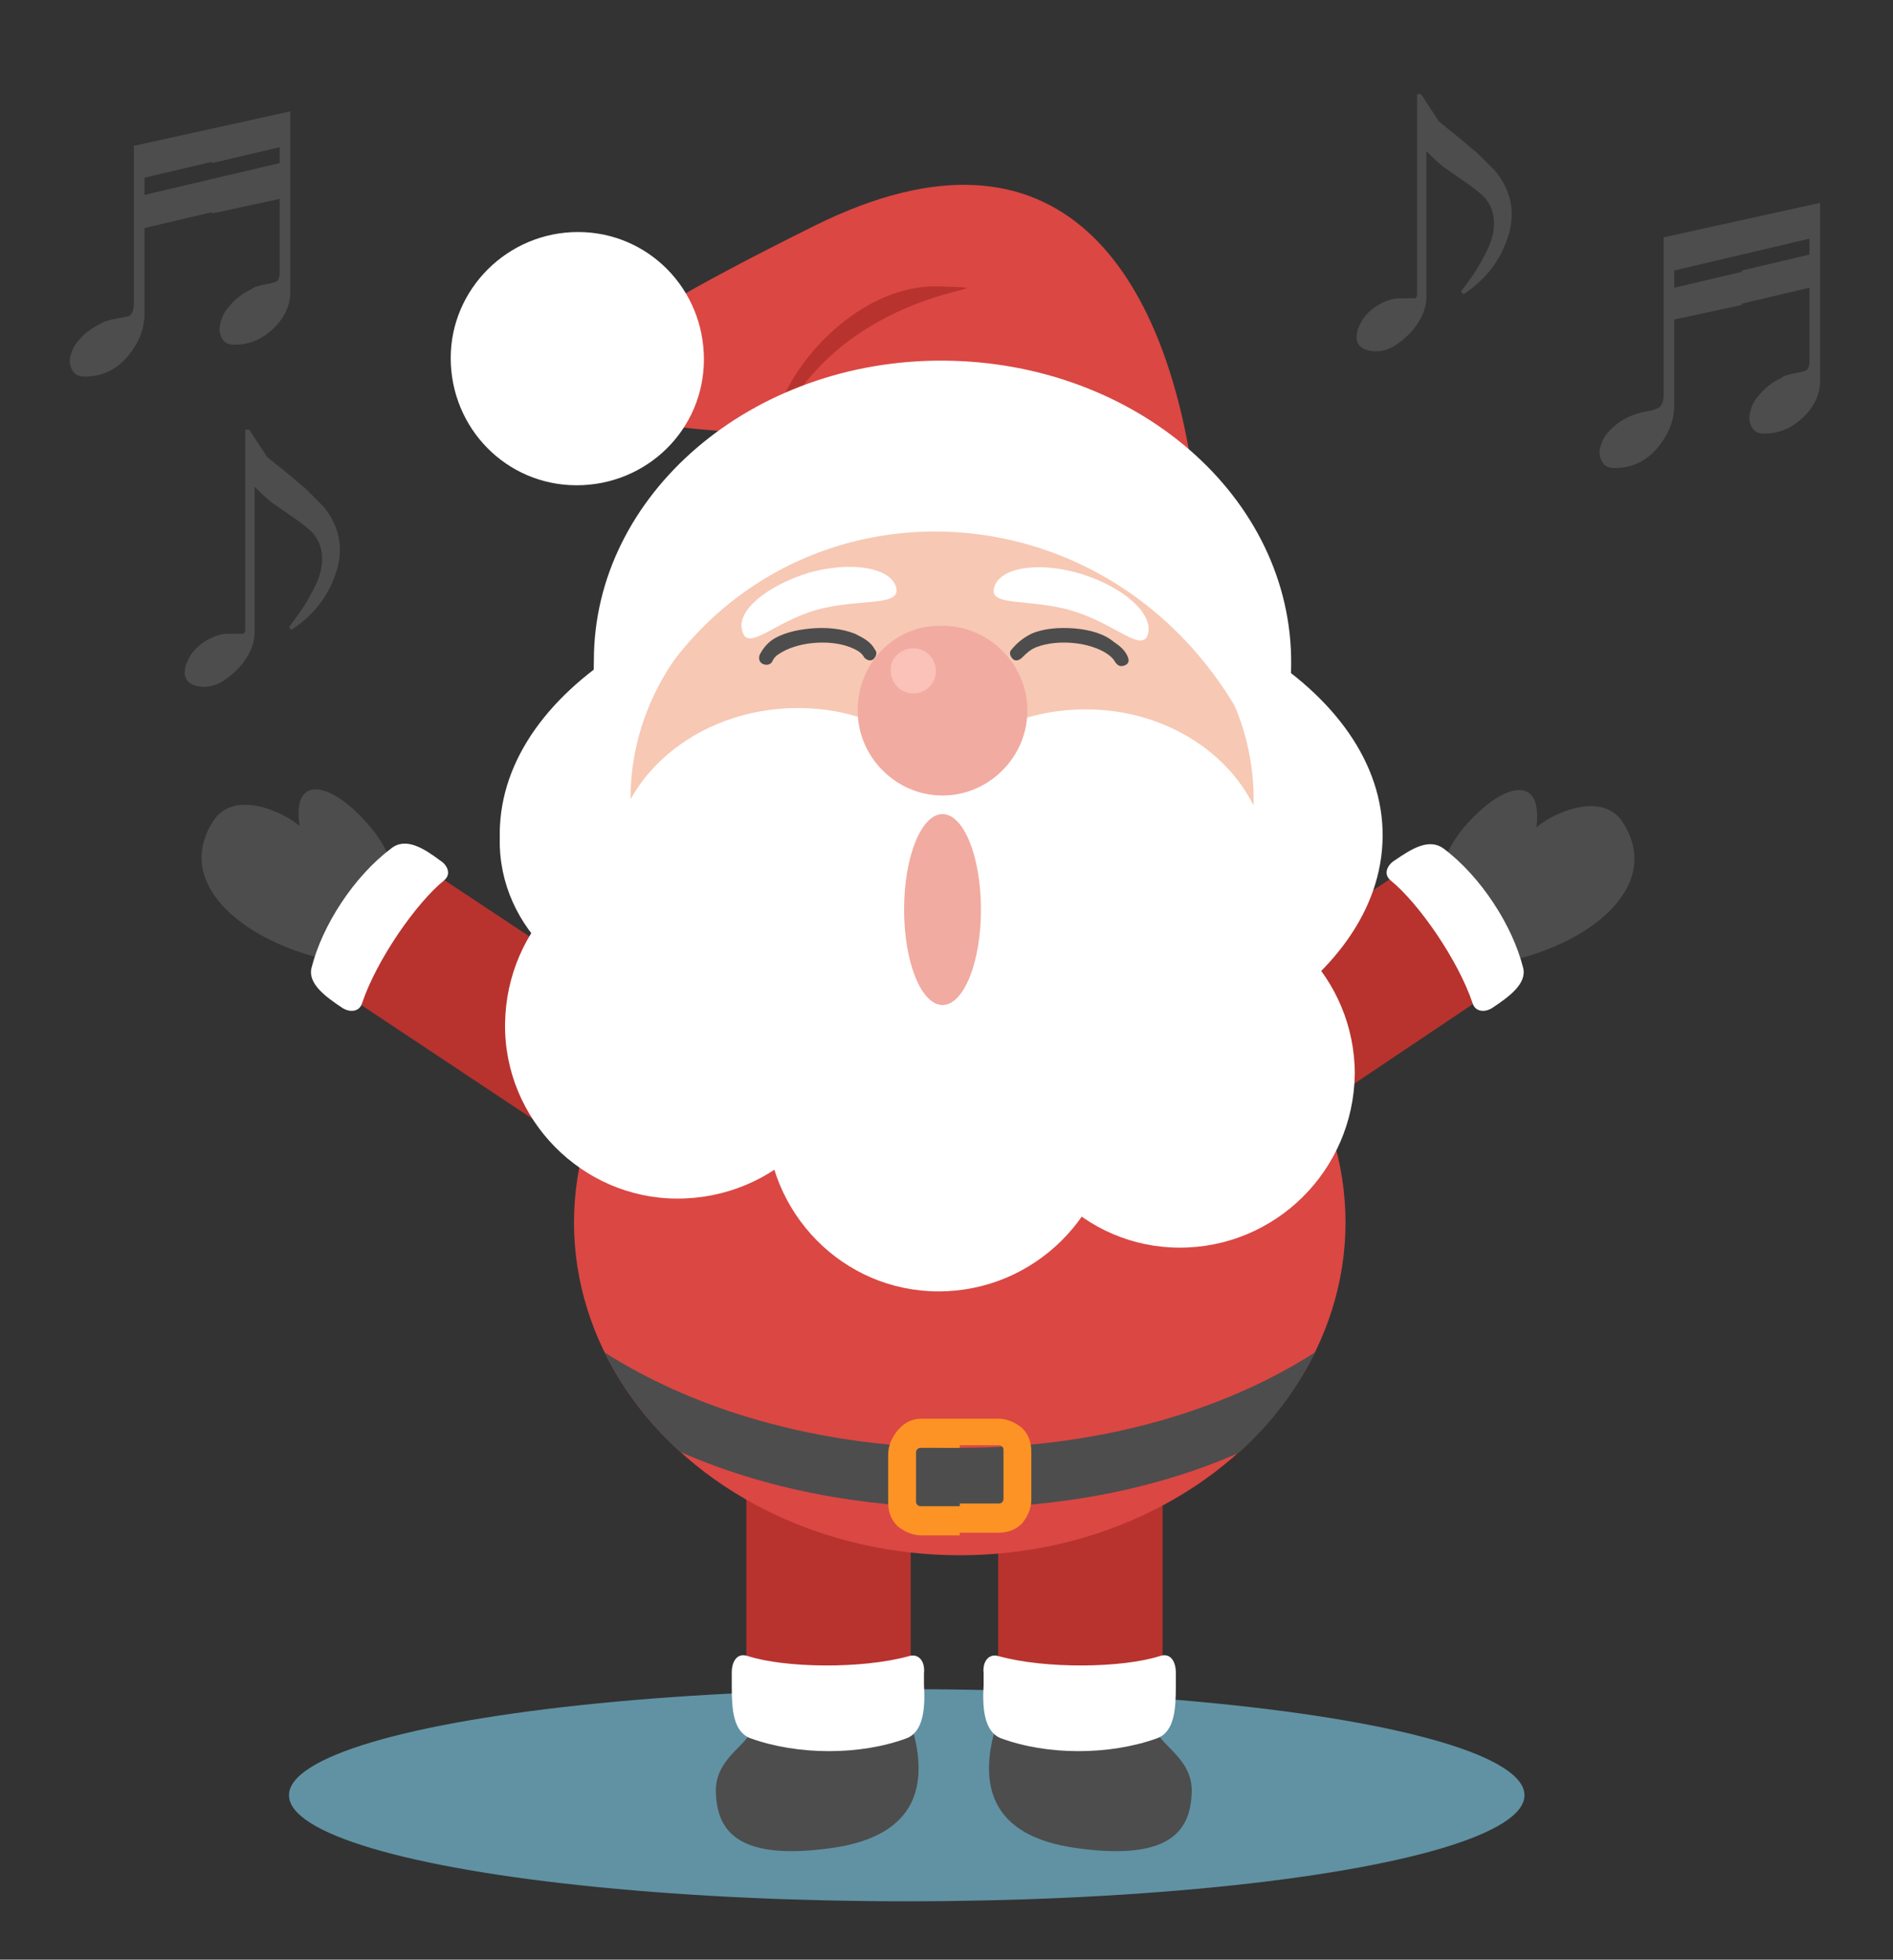 <?xml version="1.0" encoding="utf-8"?>
<!-- Generator: Adobe Illustrator 22.0.1, SVG Export Plug-In . SVG Version: 6.00 Build 0)  -->
<svg version="1.1" xmlns="http://www.w3.org/2000/svg" xmlns:xlink="http://www.w3.org/1999/xlink" x="0px" y="0px"
	 viewBox="0 0 142.8 147.8" style="enable-background:new 0 0 142.8 147.8;" xml:space="preserve">
<rect x="0" y="0" width="142.8" height="147.8" fill="#333333" stroke="none"/>
<style type="text/css">
	.st0{fill-rule:evenodd;clip-rule:evenodd;fill:#8EC3D4;}
	.st1{fill-rule:evenodd;clip-rule:evenodd;fill:#6092A3;}
	.st2{fill-rule:evenodd;clip-rule:evenodd;fill:#B8332E;}
	.st3{fill-rule:evenodd;clip-rule:evenodd;fill:#4D4D4D;}
	.st4{fill-rule:evenodd;clip-rule:evenodd;fill:#FFFFFF;}
	.st5{fill-rule:evenodd;clip-rule:evenodd;fill:#DB4743;}
	.st6{fill:#FD9325;}
	.st7{fill-rule:evenodd;clip-rule:evenodd;fill:#F7C8B4;}
	.st8{fill:#4D4D4D;}
	.st9{fill-rule:evenodd;clip-rule:evenodd;fill:#F1ABA1;}
	.st10{fill:#F1ABA1;}
	.st11{fill-rule:evenodd;clip-rule:evenodd;fill:#FAC2B9;}
	.st12{fill-rule:evenodd;clip-rule:evenodd;fill:#FFB463;}
	.st13{fill-rule:evenodd;clip-rule:evenodd;fill:#EB963B;}
	.st14{fill-rule:evenodd;clip-rule:evenodd;fill:#C9EAF5;}
	.st15{fill-rule:evenodd;clip-rule:evenodd;fill:#B5DDEB;}
	.st16{fill-rule:evenodd;clip-rule:evenodd;fill:#FFD67F;}
	.st17{fill-rule:evenodd;clip-rule:evenodd;fill:#E0B24E;}
	.st18{fill-rule:evenodd;clip-rule:evenodd;fill:#F5B99F;}
	.st19{fill-rule:evenodd;clip-rule:evenodd;fill:#854E4C;}
	.st20{fill-rule:evenodd;clip-rule:evenodd;fill:#999999;}
	.st21{fill-rule:evenodd;clip-rule:evenodd;fill:#EDBC51;}
	.st22{fill-rule:evenodd;clip-rule:evenodd;fill:#B8332E;stroke:#B8332E;stroke-width:0.216;stroke-miterlimit:22.926;}
	.st23{fill-rule:evenodd;clip-rule:evenodd;fill:#BEAEA1;}
	.st24{fill:#648691;}
</style>
<g id="BACKGROUND">
</g>
<g id="OBJECTS">
	<g>
		<path class="st8" d="M131.4,22.9l5.1-1.2v5.6c0,0.3-0.1,0.5-0.2,0.6c-0.1,0.1-0.3,0.1-0.6,0.2c-0.2,0-0.4,0.1-0.6,0.1
			c-0.2,0.1-0.5,0.1-0.7,0.3c-0.7,0.3-1.3,0.8-1.7,1.3c-0.4,0.4-0.6,0.9-0.7,1.4c-0.1,0.4,0,0.8,0.2,1.1c0.2,0.3,0.5,0.4,0.9,0.4
			c1.1,0,2.1-0.4,3-1.3c0.8-0.8,1.2-1.7,1.2-2.7V15.3l-5.9,1.3v2.6l5.1-1.2v1.2l-5.1,1.2V22.9z M125.5,17.9v11.9
			c0,0.4-0.1,0.7-0.3,0.9c-0.1,0.1-0.4,0.2-0.8,0.3c-0.2,0-0.4,0.1-0.6,0.1c-0.2,0.1-0.4,0.1-0.6,0.2c-0.8,0.3-1.3,0.7-1.8,1.2
			c-0.4,0.4-0.6,0.9-0.7,1.3c-0.1,0.4,0,0.8,0.2,1.1c0.2,0.3,0.5,0.4,0.9,0.4c1.3,0,2.4-0.5,3.3-1.6c0.8-1,1.2-2,1.2-3.2v-6.4
			l5.1-1.1v-2.5l-5.1,1.2v-1.3l5.1-1.2v-2.6L125.5,17.9z"/>
		<g>
			<ellipse class="st1" cx="68.4" cy="135.4" rx="46.6" ry="8"/>
			<g>
				<path class="st8" d="M107.2,7.1L107.2,7.1h-0.3v15.1c0,0.2-0.1,0.3-0.2,0.3c-0.1,0-0.3,0-0.5,0c-0.3,0-0.5,0-0.7,0
					c-0.3,0-0.6,0.1-0.9,0.2c-0.5,0.2-1,0.5-1.4,0.9c-0.4,0.4-0.6,0.8-0.8,1.3c-0.1,0.5-0.1,0.8,0.1,1.1c0.2,0.3,0.7,0.5,1.3,0.5
					c0.9,0,1.7-0.5,2.6-1.4c0.8-0.9,1.2-1.8,1.2-2.7v-11c0.4,0.4,0.8,0.8,1.3,1.2c0.3,0.2,0.7,0.5,1.3,0.9c0.9,0.6,1.5,1.1,1.8,1.4
					c0.5,0.6,0.7,1.2,0.7,2c0,0.8-0.3,1.7-0.9,2.7c-0.4,0.8-1,1.6-1.6,2.4l0.2,0.2c1.5-1,2.6-2.3,3.2-3.9c0.8-2,0.5-3.8-0.8-5.4
					c-0.5-0.5-0.9-0.9-1.4-1.4c-0.3-0.2-0.7-0.6-1.2-1c-0.7-0.6-1.3-1-1.7-1.4C108.2,8.6,107.7,7.9,107.2,7.1z"/>
				<g>
					<path class="st2" d="M48.5,76.3L33.1,66.1c-4.1,1.7-6.1,4.9-6.3,9.4L42,85.6C49.2,90.3,55.8,81.2,48.5,76.3z"/>
					<path class="st3" d="M27.7,62.1C25,59,22,58.3,22.6,62.3c-1.4-1.2-5-2.7-6.5-0.4c-3,4.6,2,8.9,8.2,10.4
						C27.8,73.2,32.6,67.5,27.7,62.1z"/>
					<path class="st4" d="M27.3,75.7c1.1-3.3,4.1-7.6,6.2-9.3c0.6-0.5,0.2-1.2-0.3-1.5C32,64,30.6,63.1,29.5,64
						c-2.8,2.1-5.2,5.8-6,9c-0.3,1.2,1.1,2.2,2.3,3C26.4,76.4,27.1,76.3,27.3,75.7z"/>
				</g>
				<g>
					<path class="st2" d="M90,76.3l15.3-10.3c4.1,1.7,6.1,4.9,6.3,9.4L96.4,85.6C89.2,90.3,82.6,81.2,90,76.3z"/>
					<path class="st3" d="M110.7,62.1c2.8-3.1,5.7-3.7,5.2,0.3c1.4-1.2,5-2.7,6.5-0.4c3,4.6-2,8.9-8.2,10.4
						C110.6,73.2,105.8,67.5,110.7,62.1z"/>
					<path class="st4" d="M111.1,75.7c-1.1-3.3-4.1-7.6-6.2-9.3c-0.6-0.5-0.2-1.2,0.3-1.5c1.3-0.9,2.6-1.7,3.7-0.9
						c2.8,2.1,5.2,5.8,6,9c0.3,1.2-1.1,2.2-2.3,3C112,76.4,111.3,76.3,111.1,75.7z"/>
				</g>
				<g>
					<g>
						<path class="st3" d="M87.2,130.4c0.2,1.2,2.8,2.2,2.7,4.8c-0.1,2.6-1.3,5.2-8.6,4.2c-6.8-0.9-7.4-5-6.2-9.1
							C76.3,126.2,86.5,126.7,87.2,130.4z"/>
						<rect x="75.3" y="95.5" class="st2" width="12.4" height="31.5"/>
						<path class="st4" d="M75.3,124.9c3.6,1,9.4,0.9,12.2,0c0.9-0.3,1.2,0.6,1.2,1.2c0,0.4,0,0.7,0,1.1c0,1.7-0.1,3.4-1.4,3.9
							c-3.6,1.3-8.3,1.3-11.8,0c-1.3-0.5-1.4-2.4-1.3-4c0-0.3,0-0.6,0-0.9C74.1,125.3,74.6,124.7,75.3,124.9z"/>
					</g>
					<g>
						<path class="st3" d="M56.7,130.4c-0.2,1.2-2.8,2.2-2.7,4.8c0.1,2.6,1.3,5.2,8.6,4.2c6.8-0.9,7.4-5,6.2-9.1
							C67.6,126.2,57.5,126.7,56.7,130.4z"/>
						<rect x="56.3" y="95.5" class="st2" width="12.4" height="31.5"/>
						<path class="st4" d="M68.6,124.9c-3.6,1-9.4,0.9-12.2,0c-0.9-0.3-1.2,0.6-1.2,1.2c0,0.4,0,0.7,0,1.1c0,1.7,0.1,3.4,1.4,3.9
							c3.6,1.3,8.3,1.3,11.8,0c1.3-0.5,1.4-2.4,1.3-4c0-0.3,0-0.6,0-0.9C69.8,125.3,69.3,124.7,68.6,124.9z"/>
					</g>
				</g>
				<g>
					<ellipse class="st5" cx="72.4" cy="92.2" rx="29.1" ry="25.1"/>
					<path class="st3" d="M93.4,109.6c-12.5,5.5-29.4,5.5-42.1-0.1c-2.4-2.2-4.3-4.7-5.7-7.5c15.1,9.6,38.6,9.6,53.6,0
						C97.8,104.8,95.9,107.4,93.4,109.6z"/>
					<path class="st6" d="M72.4,107h2.9c0.7,0,1.3,0.3,1.8,0.7l0,0c0.5,0.5,0.7,1.1,0.7,1.8v3.6c0,0.7-0.3,1.3-0.7,1.8l0,0
						c-0.5,0.5-1.1,0.7-1.8,0.7h-2.9v-2.2h2.9c0.1,0,0.2,0,0.3-0.1l0,0c0.1-0.1,0.1-0.2,0.1-0.3v-3.6c0-0.1,0-0.2-0.1-0.3l0,0
						c-0.1-0.1-0.2-0.1-0.3-0.1h-2.9V107z M69.5,107h2.9v2.2h-2.9c-0.1,0-0.2,0-0.3,0.1l0,0c-0.1,0.1-0.1,0.2-0.1,0.3v3.6
						c0,0.1,0,0.2,0.1,0.3l0,0c0.1,0.1,0.2,0.1,0.3,0.1h2.9v2.2h-2.9c-0.7,0-1.3-0.3-1.8-0.7l0,0c-0.5-0.5-0.7-1.1-0.7-1.8v-3.6
						c0-0.7,0.3-1.3,0.7-1.8l0,0C68.2,107.3,68.8,107,69.5,107z"/>
				</g>
				<path class="st4" d="M71.1,42.9c-18.4-0.1-33.3,8.8-33.4,19.9C37.7,73.9,52.5,82.9,70.9,83c18.4,0.1,33.3-8.8,33.4-19.9
					S89.5,43,71.1,42.9z"/>
				<path class="st4" d="M50.9,51.2c7.2,0,13.1,5.5,13,12.2c0,6.7-5.9,12.1-13.2,12.1c-7.2,0-13.1-5.5-13-12.2
					C37.8,56.5,43.7,51.1,50.9,51.2z"/>
				
					<ellipse transform="matrix(4.605833e-03 -1 1 4.605833e-03 10.54 130.934)" class="st7" cx="71" cy="60.2" rx="20.4" ry="23.5"/>
				<g>
					<path class="st4" d="M60.2,53.4c7.7,0,13.9,5.5,13.8,12.2c0,6.7-6.3,12.1-14,12.1c-7.7,0-13.9-5.5-13.8-12.2
						C46.2,58.8,52.5,53.4,60.2,53.4z"/>
					<path class="st4" d="M81.9,53.5c-7.7,0-13.9,5.4-14,12.1c0,6.7,6.2,12.1,13.8,12.2c7.7,0,13.9-5.4,14-12.1
						C95.8,59,89.6,53.5,81.9,53.5z"/>
				</g>
				<path class="st4" d="M51.3,64.1c7.2,0,13.1,6,13,13.2c0,7.3-5.9,13.1-13.2,13.1c-7.2,0-13.1-6-13-13.2
					C38.2,69.9,44.1,64.1,51.3,64.1z"/>
				<path class="st4" d="M89.2,67.8c-7.2,0-13.1,5.8-13.2,13.1c0,7.3,5.8,13.2,13,13.2c7.2,0,13.1-5.8,13.2-13.1
					C102.2,73.8,96.4,67.9,89.2,67.8z"/>
				<path class="st4" d="M71,71.1c-7.2,0-13.1,5.8-13.2,13.1c0,7.3,5.8,13.2,13,13.2c7.2,0,13.1-5.8,13.2-13.1
					C84,77,78.2,71.1,71,71.1z"/>
				<path class="st8" d="M58.3,49.8c-0.1,0.3-0.4,0.4-0.7,0.3c-0.3-0.1-0.4-0.4-0.3-0.7c0.2-0.4,0.5-0.8,0.9-1.1
					c0.7-0.5,1.8-0.8,3-0.9c1.1-0.1,2.3,0,3.3,0.4c0.6,0.3,1.2,0.6,1.5,1.2c0.2,0.2,0.1,0.5-0.1,0.7c-0.2,0.2-0.5,0.1-0.7-0.1
					c-0.2-0.4-0.6-0.6-1.1-0.8c-0.8-0.3-1.8-0.4-2.8-0.3c-1,0.1-1.9,0.4-2.5,0.8C58.6,49.4,58.4,49.6,58.3,49.8z"/>
				<path class="st9" d="M71.1,47.2c3.5,0,6.4,2.9,6.4,6.4c0,3.5-2.9,6.4-6.4,6.4c-3.5,0-6.4-2.9-6.4-6.4
					C64.7,50,67.5,47.1,71.1,47.2z"/>
				<path class="st4" d="M81.6,43.3c-3.2-1-6.2-0.5-6.6,1c-0.5,1.5,2.8,0.8,6,1.8c3.2,1,5.2,3.2,5.6,1.7
					C87,46.3,84.8,44.3,81.6,43.3z"/>
				<path class="st4" d="M61,43.2c3.2-0.9,6.2-0.4,6.6,1.1c0.4,1.5-2.8,0.8-6,1.7c-3.2,0.9-5.2,3.2-5.6,1.6
					C55.5,46.1,57.8,44.2,61,43.2z"/>
				<path class="st5" d="M90.1,36.6C88,20.8,80.1,7.8,61.5,17C43,26.2,36.3,31.1,54.2,32.5C72.1,33.9,77.8,36.8,90.1,36.6z"/>
				<path class="st2" d="M58.5,32.5c-0.2-3.4,5.6-11.2,12.5-10.9C78,21.9,63.9,20.9,58.5,32.5z"/>
				<path class="st4" d="M43.6,17.5c5.3,0,9.5,4.3,9.5,9.6c0,5.3-4.3,9.5-9.6,9.5c-5.3,0-9.5-4.3-9.5-9.6
					C34,21.8,38.3,17.5,43.6,17.5z"/>
				<path class="st4" d="M71.2,27.2c14.5,0.1,26.3,10.3,26.2,22.9c0,2.9-0.7,5.7-1.8,8.2C86.3,34,54.5,34.1,46.5,58.1
					c-1.1-2.6-1.8-5.4-1.7-8.3C44.8,37.3,56.7,27.1,71.2,27.2z"/>
				<path class="st11" d="M68.9,48.9c1,0,1.7,0.8,1.7,1.7c0,1-0.8,1.7-1.7,1.7c-1,0-1.7-0.8-1.7-1.7C67.1,49.7,67.9,48.9,68.9,48.9z
					"/>
				<path class="st8" d="M85.1,49.6c0.1,0.3,0,0.5-0.3,0.6c-0.3,0.1-0.5,0-0.7-0.3c-0.1-0.2-0.3-0.4-0.6-0.6
					c-0.6-0.4-1.5-0.7-2.5-0.8c-1-0.1-2,0-2.8,0.3c-0.5,0.2-0.8,0.5-1.1,0.8c-0.2,0.2-0.5,0.3-0.7,0.1c-0.2-0.2-0.3-0.5-0.1-0.7
					c0.4-0.5,0.9-0.9,1.5-1.2c0.9-0.4,2.1-0.5,3.3-0.4c1.1,0.1,2.2,0.4,2.9,1C84.6,48.8,84.9,49.1,85.1,49.6z"/>
				<ellipse class="st9" cx="71.1" cy="68.6" rx="2.9" ry="7.2"/>
				<path class="st8" d="M16,16.1l5.1-1.1v5.6c0,0.3-0.1,0.5-0.2,0.6c-0.1,0.1-0.3,0.1-0.6,0.2c-0.2,0-0.4,0.1-0.6,0.1
					c-0.2,0.1-0.5,0.1-0.7,0.3c-0.7,0.3-1.3,0.8-1.7,1.3c-0.4,0.4-0.6,0.9-0.7,1.4c-0.1,0.4,0,0.8,0.2,1.1c0.2,0.3,0.5,0.4,0.9,0.4
					c1.1,0,2.1-0.4,3-1.3c0.8-0.8,1.2-1.7,1.2-2.7V8.4L16,9.7v2.6l5.1-1.2v1.2L16,13.5V16.1z M10.1,11v11.9c0,0.4-0.1,0.7-0.3,0.9
					C9.6,23.9,9.4,23.9,9,24c-0.2,0-0.4,0.1-0.6,0.1c-0.2,0.1-0.4,0.1-0.6,0.2C7,24.7,6.4,25.1,6,25.6c-0.4,0.4-0.6,0.9-0.7,1.3
					c-0.1,0.4,0,0.8,0.2,1.1c0.2,0.3,0.5,0.4,0.9,0.4c1.3,0,2.4-0.5,3.3-1.6c0.8-1,1.2-2,1.2-3.2v-6.4l5.1-1.2v-2.5l-5.1,1.2v-1.3
					l5.1-1.2V9.7L10.1,11z"/>
				<path class="st8" d="M18.8,32.4L18.8,32.4h-0.3v15.1c0,0.2-0.1,0.3-0.2,0.3c-0.1,0-0.3,0-0.5,0c-0.3,0-0.5,0-0.7,0
					c-0.3,0-0.6,0.1-0.9,0.2c-0.5,0.2-1,0.5-1.4,0.9c-0.4,0.4-0.6,0.8-0.8,1.3c-0.1,0.5-0.1,0.8,0.1,1.1c0.2,0.3,0.7,0.5,1.3,0.5
					c0.9,0,1.7-0.5,2.6-1.4c0.8-0.9,1.2-1.8,1.2-2.7v-11c0.4,0.4,0.8,0.8,1.3,1.2c0.3,0.2,0.7,0.5,1.3,0.9c0.9,0.6,1.5,1.1,1.8,1.4
					c0.5,0.6,0.7,1.2,0.7,2c0,0.8-0.3,1.7-0.9,2.7c-0.4,0.8-1,1.6-1.6,2.4l0.2,0.2c1.5-1,2.6-2.3,3.2-3.9c0.8-2,0.5-3.8-0.8-5.4
					c-0.5-0.5-0.9-0.9-1.4-1.4c-0.3-0.2-0.7-0.6-1.2-1c-0.7-0.6-1.3-1-1.7-1.4C19.8,33.9,19.3,33.2,18.8,32.4z"/>
			</g>
		</g>
	</g>
</g>
<g id="DESIGNED_BY_FREEPIK">
</g>
</svg>
